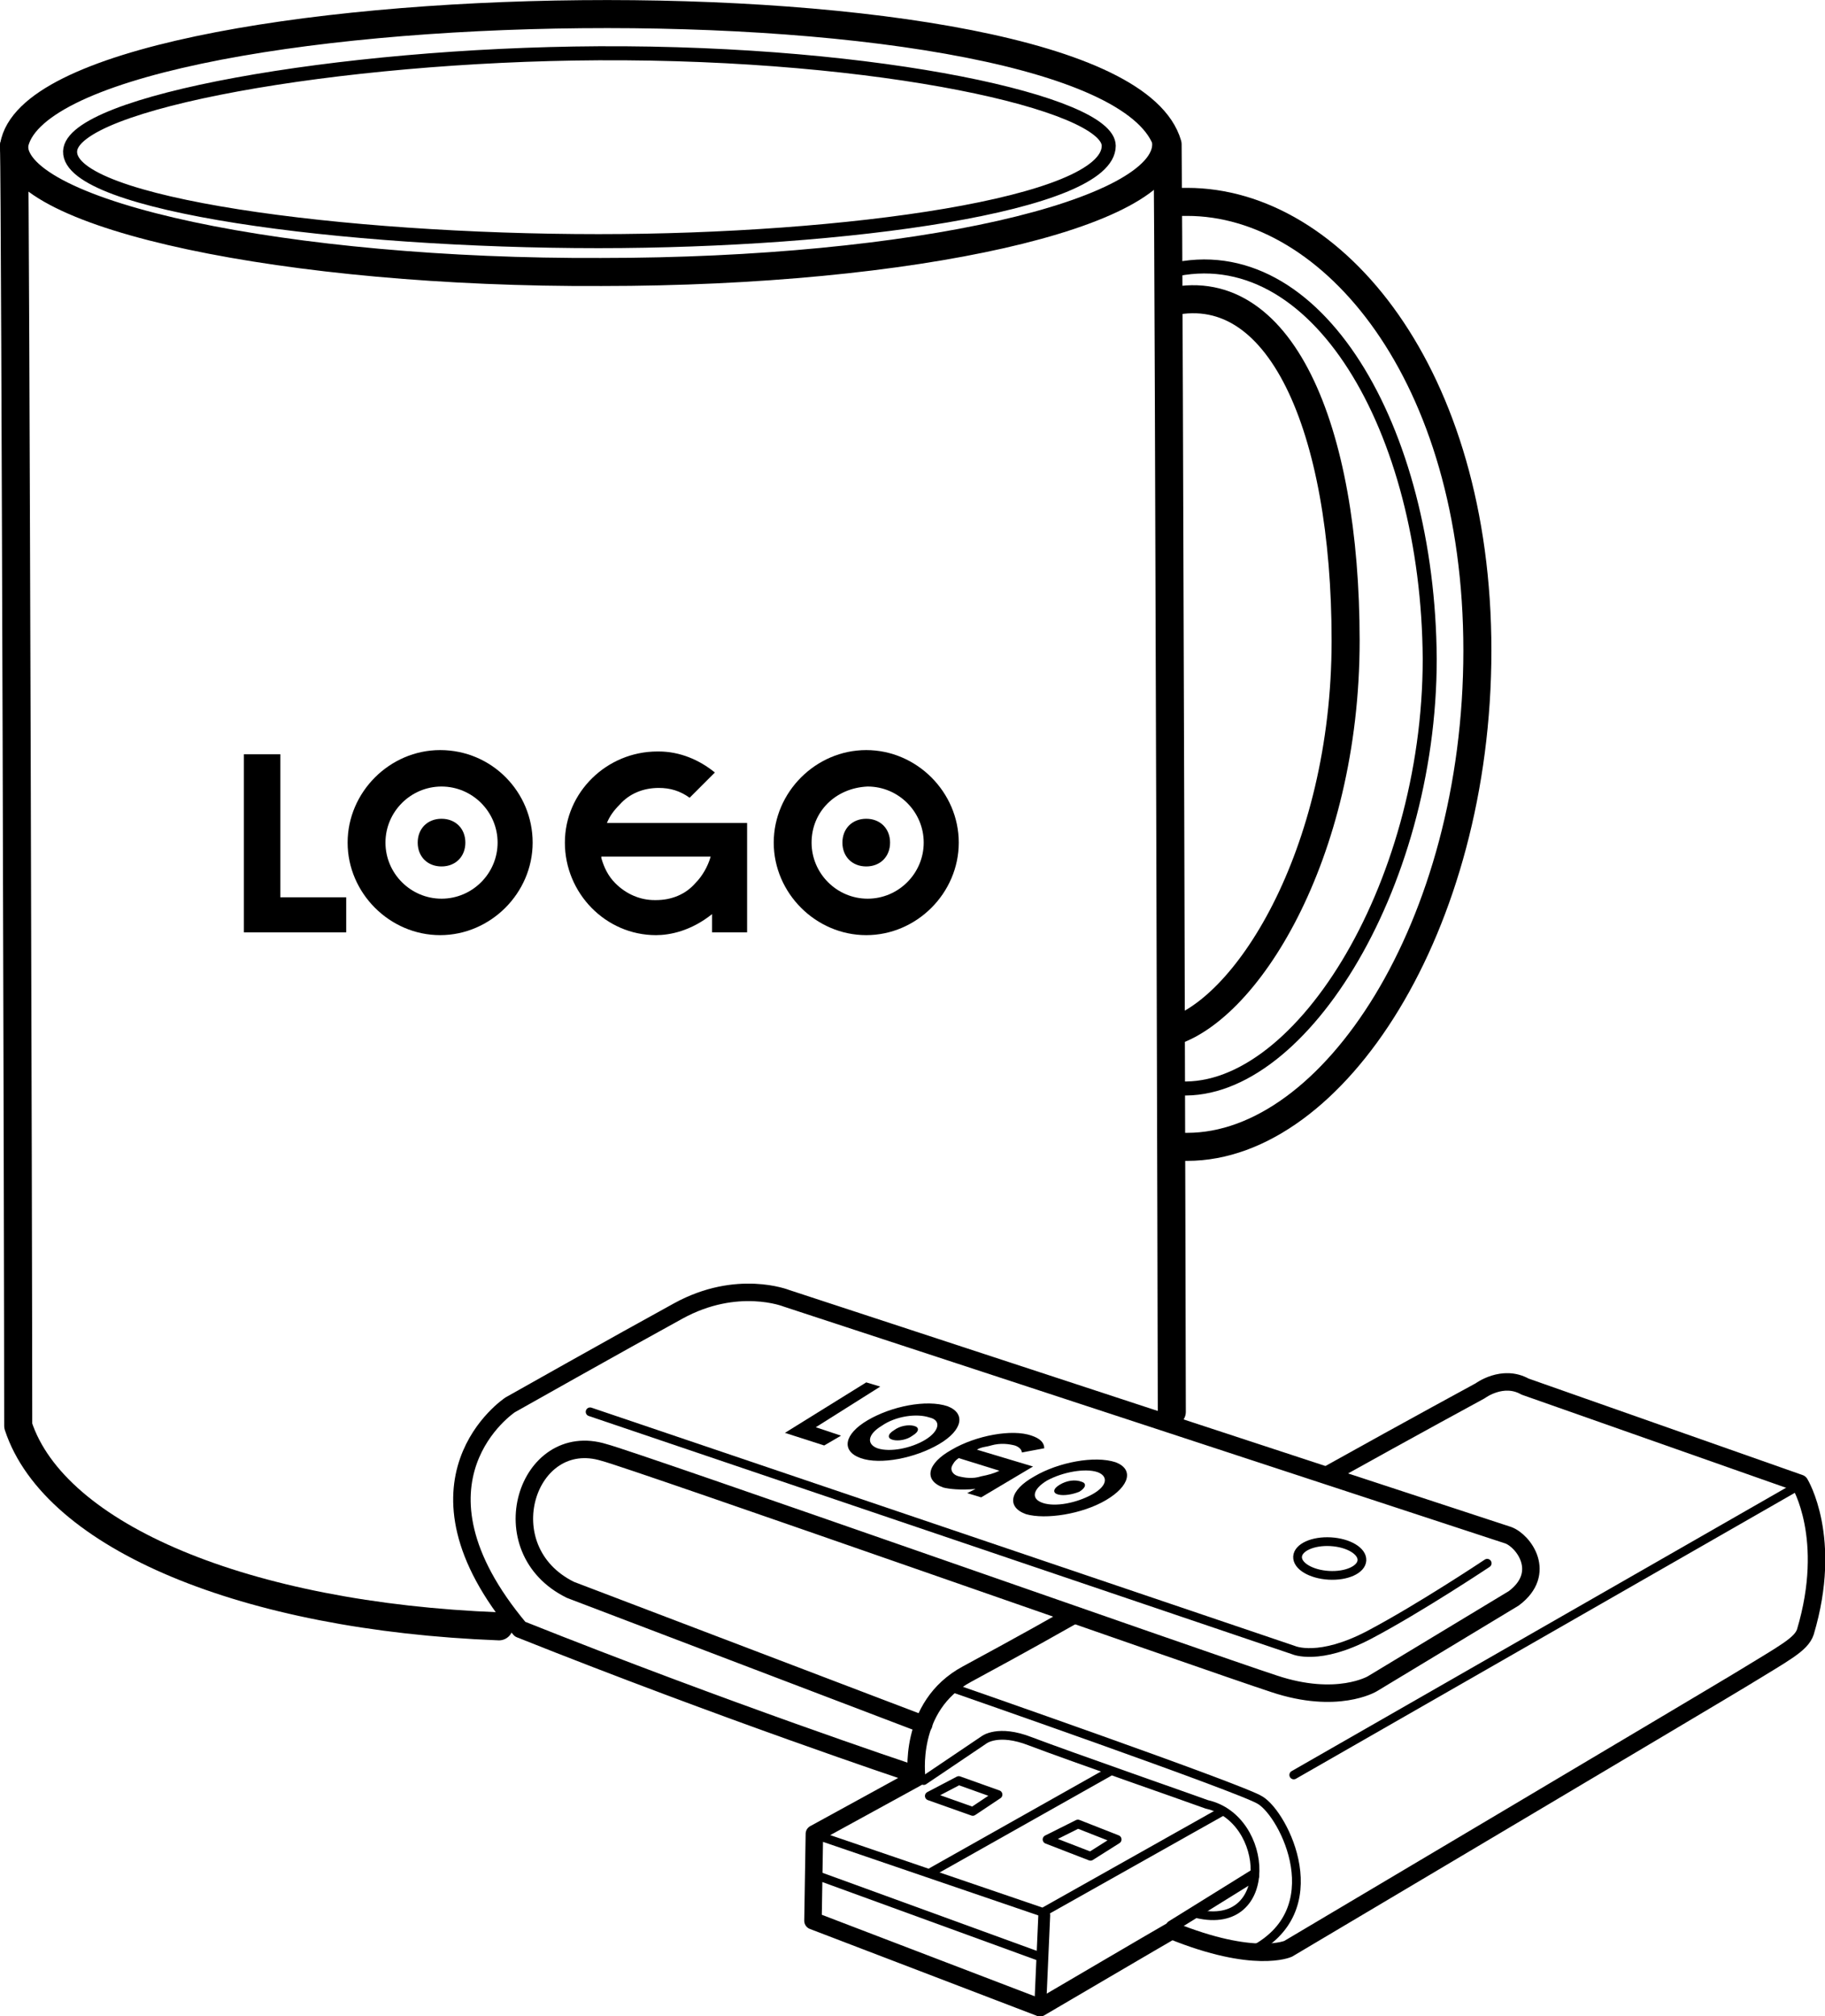 <?xml version="1.0" encoding="utf-8"?>
<!-- Generator: Adobe Illustrator 18.0.0, SVG Export Plug-In . SVG Version: 6.00 Build 0)  -->
<!DOCTYPE svg PUBLIC "-//W3C//DTD SVG 1.1//EN" "http://www.w3.org/Graphics/SVG/1.1/DTD/svg11.dtd">
<svg version="1.1" id="Vrstva_1" xmlns="http://www.w3.org/2000/svg" xmlns:xlink="http://www.w3.org/1999/xlink" x="0px" y="0px"
	 viewBox="0 0 130.2 143.8" enable-background="new 0 0 130.2 143.8" xml:space="preserve">
<g id="Potisk_x5F_reklamnich_x5F_predmetu">
	<g>
		<path d="M20,64h4.7v2.5h-7.3V53.8H20V64z"/>
		<path d="M38,60.1c0,3.6-3,6.6-6.6,6.6c-3.6,0-6.6-3-6.6-6.6c0-3.6,3-6.6,6.6-6.6C35.1,53.5,38,56.5,38,60.1z M27.5,60.1
			c0,2.2,1.8,4,4,4s4-1.8,4-4c0-2.2-1.8-4-4-4S27.5,57.9,27.5,60.1z M29.8,60.1c0,1,0.7,1.7,1.7,1.7s1.7-0.7,1.7-1.7
			c0-1-0.7-1.7-1.7-1.7S29.8,59.1,29.8,60.1z"/>
		<path d="M53.3,58.7v7.8h-2.5v-1.3c-1.5,1.2-3,1.5-4,1.5c-3.6,0-6.5-3-6.5-6.6c0-3.6,3-6.5,6.6-6.5h0.1c1.5,0,2.9,0.6,4,1.5
			l-1.8,1.8c-0.7-0.5-1.4-0.7-2.2-0.7h0c-1.1,0-2.1,0.4-2.8,1.2c-0.4,0.4-0.7,0.8-0.9,1.3H53.3z M42.9,61.2c0.2,0.7,0.5,1.3,1,1.8
			c0.8,0.8,1.8,1.2,2.8,1.2h0.1c1.1,0,2.1-0.4,2.8-1.2c0.5-0.5,0.9-1.2,1.1-1.9H42.9z"/>
		<path d="M68.4,60.1c0,3.6-3,6.6-6.6,6.6c-3.6,0-6.6-3-6.6-6.6c0-3.6,3-6.6,6.6-6.6C65.4,53.5,68.4,56.5,68.4,60.1z M57.9,60.1
			c0,2.2,1.8,4,4,4c2.2,0,4-1.8,4-4c0-2.2-1.8-4-4-4C59.6,56.2,57.9,57.9,57.9,60.1z M60.1,60.1c0,1,0.7,1.7,1.7,1.7
			c1,0,1.7-0.7,1.7-1.7c0-1-0.7-1.7-1.7-1.7C60.8,58.4,60.1,59.1,60.1,60.1z"/>
	</g>
	<g>
		<g>
			<path d="M58.2,101.8l1.8,0.6l-1.2,0.7l-2.8-0.9l5.8-3.6l1,0.3L58.2,101.8z"/>
			<path d="M67,103c-1.7,1-4.2,1.5-5.6,1c-1.4-0.5-1.2-1.7,0.5-2.7c1.7-1,4.2-1.5,5.7-1C68.9,100.8,68.7,102,67,103z M62.9,101.7
				c-1,0.6-1.1,1.3-0.3,1.6c0.9,0.3,2.4,0,3.4-0.6c1-0.6,1.2-1.4,0.3-1.6C65.4,100.8,63.9,101,62.9,101.7z M63.8,102
				c-0.5,0.3-0.5,0.6-0.1,0.7c0.4,0.1,1,0,1.4-0.3c0.5-0.3,0.5-0.6,0.1-0.7C64.8,101.6,64.2,101.7,63.8,102z"/>
			<path d="M73.7,104.6l-3.7,2.2l-1-0.3l0.6-0.3c-1.1,0.1-1.9,0-2.3-0.1c-1.4-0.5-1.2-1.7,0.6-2.7c1.7-1,4.3-1.5,5.7-1l0,0
				c0.6,0.2,0.9,0.5,0.9,0.9l-1.6,0.3c0-0.2-0.2-0.4-0.5-0.5l0,0c-0.4-0.1-1-0.2-1.7,0c-0.3,0.1-0.7,0.1-1,0.3L73.7,104.6z
				 M68.4,104c-0.3,0.2-0.4,0.4-0.5,0.6c-0.1,0.3,0.1,0.6,0.5,0.7l0,0c0.4,0.1,1,0.2,1.6,0c0.5-0.1,0.9-0.2,1.3-0.4L68.4,104z"/>
			<path d="M78.9,107c-1.7,1-4.3,1.4-5.7,1c-1.4-0.5-1.2-1.7,0.6-2.7c1.7-1,4.3-1.5,5.8-1C80.9,104.8,80.6,106,78.9,107z
				 M74.7,105.6c-1,0.6-1.2,1.3-0.3,1.6c0.9,0.3,2.4,0,3.5-0.6c1.1-0.6,1.2-1.3,0.4-1.6C77.4,104.7,75.8,105,74.7,105.6z
				 M75.6,105.9c-0.5,0.3-0.5,0.6-0.1,0.7c0.4,0.1,1,0,1.5-0.2c0.5-0.3,0.5-0.6,0.2-0.7C76.7,105.5,76.1,105.6,75.6,105.9z"/>
		</g>
		<g id="USB_1_">
			<g>
				
					<path fill="none" stroke="#000000" stroke-width="1.247" stroke-linecap="round" stroke-linejoin="round" stroke-miterlimit="10" d="
					M94.7,105.2c6.1-3.4,10.9-6,10.9-6s1.6-1.2,3.2-0.3l19.6,6.9c0,0,2.4,3.9,0.4,10.6c-0.3,0.9-1.5,1.5-4.6,3.4
					c-1.3,0.8-32.3,19.2-32.3,19.2s-2.4,1.1-8.3-1.3c-0.2,0.1-9.4,5.5-9.4,5.5L58,137l0.1-6.2l7.3-4c0,0-0.7-5.1,3.6-7.4
					c1.1-0.6,3.9-2.1,7.6-4.2"/>
				
					<path fill="none" stroke="#000000" stroke-width="0.624" stroke-linecap="round" stroke-linejoin="round" stroke-miterlimit="10" d="
					M68,120.4c0,0,20.7,7.2,21.9,8c1.7,1,5.2,7.9-0.7,10.8"/>
				
					<path fill="none" stroke="#000000" stroke-width="0.624" stroke-linecap="round" stroke-linejoin="round" stroke-miterlimit="10" d="
					M65.9,127l4.3-2.9c0,0,1-0.8,3.3,0.1c2.9,1.1,11.8,4.2,12.6,4.5c4.5,1,4.9,9.1-0.7,7.8"/>
				
					<polyline fill="none" stroke="#000000" stroke-width="0.624" stroke-linecap="round" stroke-linejoin="round" stroke-miterlimit="10" points="
					58,130.8 74.4,136.4 87.2,129.2 				"/>
				
					<line fill="none" stroke="#000000" stroke-width="0.845" stroke-linecap="round" stroke-linejoin="round" stroke-miterlimit="10" x1="74.2" y1="143.4" x2="74.5" y2="136.6"/>
				
					<line fill="none" stroke="#000000" stroke-width="0.624" stroke-linecap="round" stroke-linejoin="round" stroke-miterlimit="10" x1="58.1" y1="133.7" x2="74.3" y2="139.6"/>
				
					<line fill="none" stroke="#000000" stroke-width="0.624" stroke-linecap="round" stroke-linejoin="round" stroke-miterlimit="10" x1="79.1" y1="126.4" x2="66.5" y2="133.5"/>
				
					<polygon fill="none" stroke="#000000" stroke-width="0.624" stroke-linecap="round" stroke-linejoin="round" stroke-miterlimit="10" points="
					76.9,130.1 79.7,131.2 77.8,132.4 74.7,131.2 				"/>
				
					<polygon fill="none" stroke="#000000" stroke-width="0.624" stroke-linecap="round" stroke-linejoin="round" stroke-miterlimit="10" points="
					68.4,127 71.2,128 69.4,129.2 66.3,128.1 				"/>
				
					<line fill="none" stroke="#000000" stroke-width="0.845" stroke-linecap="round" stroke-linejoin="round" stroke-miterlimit="10" x1="83.6" y1="137.4" x2="89.4" y2="133.8"/>
				
					<line fill="none" stroke="#000000" stroke-width="0.624" stroke-linecap="round" stroke-linejoin="round" stroke-miterlimit="10" x1="128.6" y1="105.8" x2="92.3" y2="126.6"/>
			</g>
			
				<path fill="none" stroke="#000000" stroke-width="1.247" stroke-linecap="round" stroke-linejoin="round" stroke-miterlimit="10" d="
				M64.8,126.4c0,0-12.9-4.3-27.7-10.2c-8.9-10.6-0.7-16-0.7-16s7.8-4.4,12-6.7c4.2-2.3,7.7-0.9,7.7-0.9s50.3,16.5,51.5,16.9
				c1.1,0.4,2.8,2.7,0.4,4.5l-10.1,6.1c0,0-2.5,1.5-7,0c-4.6-1.5-45.8-16-47.8-16.5c-5.5-1.7-8.3,6.9-2.4,9.8l25.2,9.6"/>
			
				<path fill="none" stroke="#000000" stroke-width="0.624" stroke-linecap="round" stroke-linejoin="round" stroke-miterlimit="10" d="
				M42.1,100.7l50.2,17c0,0,1.8,0.8,5.4-1.1c3.6-1.9,8.4-5.1,8.4-5.1"/>
			
				<ellipse transform="matrix(0.998 5.737483e-02 -5.737483e-02 0.998 6.537 -5.26)" fill="none" stroke="#000000" stroke-width="0.624" stroke-linecap="round" stroke-linejoin="round" stroke-miterlimit="10" cx="94.9" cy="111.2" rx="2.3" ry="1.2"/>
		</g>
	</g>
	<g>
		<path fill="none" stroke="#000000" stroke-width="2" stroke-miterlimit="10" d="M83.3,81.7c0.5,0.1,0.9,0.1,1.4,0.1
			c10.4,0,20.7-15.7,20.7-35.4c0-19.7-10.3-32-20.7-32c-0.5,0-1,0-1.4,0.1"/>
		<path fill="none" stroke="#000000" stroke-width="2" stroke-miterlimit="10" d="M83.2,73.7C88.8,72.4,96,61,96,45.7
			c0-15.2-4.7-26.2-12.8-24.1"/>
		<path fill="none" stroke="#000000" stroke-linecap="round" stroke-linejoin="round" stroke-miterlimit="10" d="M83.5,19.3
			C93.9,16.8,101.9,30.6,102,47c0,16.4-9.5,31.5-18.2,30.6"/>
		<path fill="none" stroke="#000000" stroke-miterlimit="10" d="M79.1,10.4c0,4.2-18.8,6.8-36.4,6.8c-18.3,0-37.8-2.6-37.7-6.4
			c0.1-3.5,19.1-6.9,37.7-7C62.9,3.7,79.1,7.4,79.1,10.4z"/>
		<path fill="none" stroke="#000000" stroke-width="2" stroke-linecap="round" stroke-linejoin="round" stroke-miterlimit="10" d="
			M1,10.4c0,5,19.6,9.1,41.9,9c22.3,0,40.3-4.1,40.3-9.1"/>
		<path fill="none" stroke="#000000" stroke-width="2" stroke-linecap="round" stroke-linejoin="round" stroke-miterlimit="10" d="
			M83.6,100.7c0-3.2-0.2-80.8-0.3-90.4C79.5-2.8,3-1.4,1,10.4c0.1,3.6,0.3,79.2,0.3,91.3c2.6,7.9,16.2,13.6,34.3,14.3"/>
	</g>
</g>
</svg>

